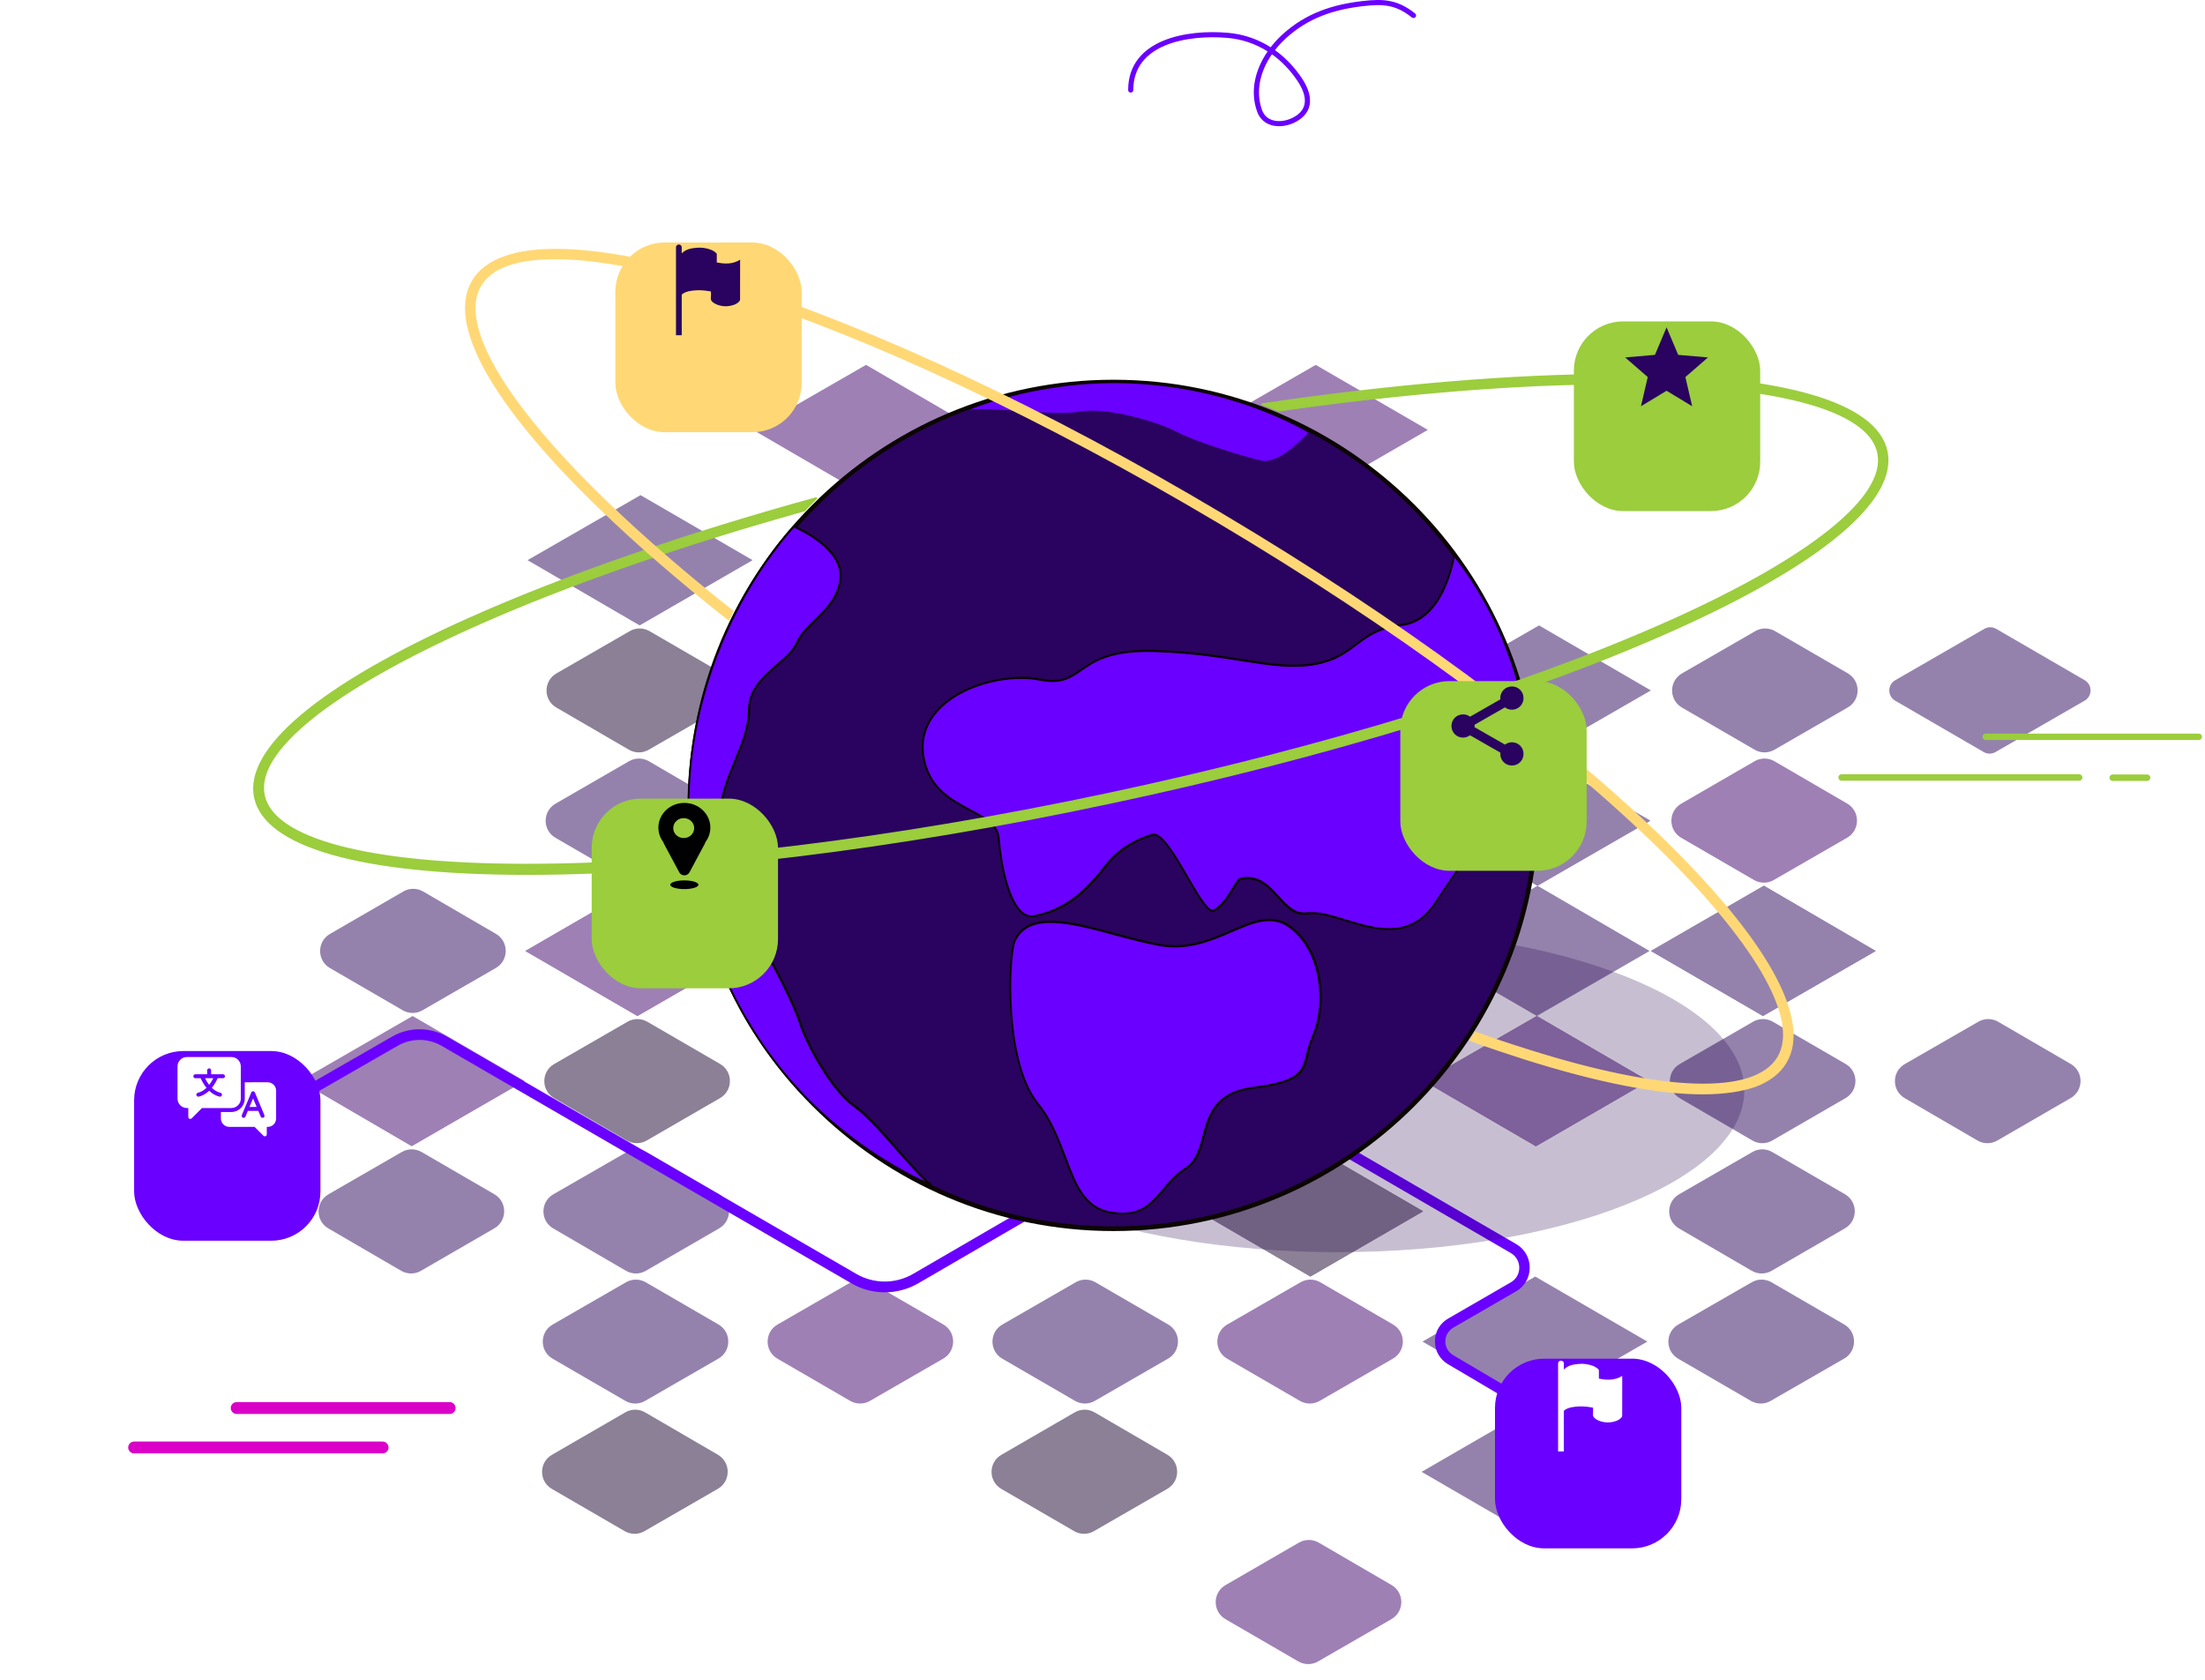 <svg width="559" height="426" viewBox="0 0 559 426" fill="none" xmlns="http://www.w3.org/2000/svg">
<g opacity="0.5">
<path d="M220.543 355.194C218.993 356.088 217.083 356.086 215.535 355.188L197.097 344.49C193.771 342.56 193.777 337.755 197.108 335.834L215.701 325.111C217.251 324.217 219.16 324.219 220.708 325.117L239.146 335.815C242.472 337.745 242.466 342.55 239.135 344.471L220.543 355.194Z" fill="#3D026C"/>
<path d="M218.6 257.605L190.184 241.118L218.769 224.575L247.185 241.118L218.6 257.605Z" fill="#29055B"/>
<path d="M218.769 224.575L190.184 241.118L218.6 257.605L247.185 241.118L218.769 224.575Z" fill="#29055B"/>
<path d="M218.768 224.575L190.352 208.087L218.937 191.544L247.353 208.087L218.768 224.575Z" fill="#18012D"/>
<path d="M219.105 158.57L190.52 175.057L218.936 191.544L247.521 175.057L219.105 158.57Z" fill="#3D026C"/>
<path d="M219.33 125.54L190.914 108.997L219.555 92.51L247.915 108.997L219.33 125.54Z" fill="#3D026C"/>
<path d="M277.32 388.225C275.77 389.119 273.861 389.116 272.313 388.218L253.862 377.513C250.539 375.585 250.541 370.785 253.867 368.861L272.472 358.093C274.025 357.194 275.941 357.197 277.492 358.1L295.943 368.841C299.263 370.774 299.253 375.574 295.925 377.494L277.32 388.225Z" fill="#18012D"/>
<path d="M163.375 388.225C161.825 389.119 159.915 389.116 158.368 388.218L139.916 377.513C136.593 375.585 136.596 370.785 139.921 368.861L158.526 358.093C160.079 357.194 161.995 357.197 163.546 358.1L181.997 368.841C185.318 370.774 185.308 375.574 181.98 377.494L163.375 388.225Z" fill="#18012D"/>
<path d="M277.543 355.194C275.993 356.088 274.083 356.086 272.535 355.188L254.097 344.49C250.771 342.56 250.777 337.755 254.108 335.834L272.701 325.111C274.251 324.217 276.16 324.219 277.708 325.117L296.146 335.815C299.472 337.745 299.466 342.55 296.135 344.471L277.543 355.194Z" fill="#29055B"/>
<path d="M275.377 290.635L246.961 274.092L275.602 257.605L303.962 274.092L275.377 290.635Z" fill="#18012D"/>
<path d="M275.6 257.605L247.184 241.118L275.769 224.575L304.185 241.118L275.6 257.605Z" fill="#29055B"/>
<path d="M275.769 224.575L247.184 241.118L275.6 257.605L304.185 241.118L275.769 224.575Z" fill="#29055B"/>
<path d="M275.772 224.575L247.355 208.087L275.94 191.544L304.357 208.087L275.772 224.575Z" fill="#29055B"/>
<path d="M276.162 158.57L247.746 142.027L276.331 125.54L304.747 142.027L276.162 158.57Z" fill="#29055B"/>
<path d="M106.717 322.212C105.164 323.111 103.248 323.108 101.697 322.205L83.246 311.463C79.926 309.53 79.935 304.731 83.263 302.811L101.869 292.08C103.419 291.186 105.328 291.189 106.876 292.087L125.327 302.792C128.65 304.72 128.647 309.52 125.322 311.444L106.717 322.212Z" fill="#29055B"/>
<path d="M104.372 290.635L76.012 274.092L104.597 257.605L133.013 274.092L104.372 290.635Z" fill="#3D026C"/>
<path d="M107.101 256.16C105.551 257.054 103.642 257.051 102.094 256.153L83.643 245.448C80.32 243.52 80.323 238.72 83.648 236.796L102.253 226.028C103.806 225.129 105.722 225.132 107.273 226.035L125.724 236.777C129.044 238.71 129.035 243.509 125.706 245.429L107.101 256.16Z" fill="#29055B"/>
<path d="M163.539 355.194C161.989 356.088 160.079 356.086 158.532 355.188L140.093 344.49C136.767 342.56 136.773 337.755 140.104 335.834L158.697 325.111C160.247 324.217 162.156 324.219 163.704 325.117L182.142 335.815C185.468 337.745 185.462 342.55 182.131 344.471L163.539 355.194Z" fill="#29055B"/>
<path d="M163.717 322.212C162.164 323.111 160.248 323.108 158.697 322.205L140.253 311.468C136.931 309.534 136.943 304.731 140.274 302.813L158.924 292.078C160.474 291.185 162.384 291.189 163.931 292.089L182.338 302.79C185.658 304.72 185.653 309.516 182.33 311.44L163.717 322.212Z" fill="#29055B"/>
<path d="M163.944 289.181C162.39 290.08 160.475 290.078 158.924 289.175L140.473 278.433C137.152 276.5 137.162 271.7 140.49 269.781L159.095 259.05C160.645 258.156 162.555 258.158 164.102 259.056L182.553 269.762C185.877 271.69 185.874 276.49 182.549 278.414L163.944 289.181Z" fill="#18012D"/>
<path d="M161.596 257.605L133.18 241.118L161.765 224.575L190.181 241.118L161.596 257.605Z" fill="#3D026C"/>
<path d="M161.765 224.575L133.18 241.118L161.596 257.605L190.181 241.118L161.765 224.575Z" fill="#3D026C"/>
<path d="M164.273 223.129C162.723 224.023 160.814 224.021 159.266 223.123L140.822 212.422C137.498 210.493 137.502 205.69 140.831 203.768L159.48 192.996C161.034 192.098 162.95 192.102 164.5 193.007L182.907 203.744C186.224 205.679 186.212 210.476 182.886 212.394L164.273 223.129Z" fill="#29055B"/>
<path d="M164.445 190.101C162.894 190.994 160.984 190.99 159.437 190.091L141.043 179.397C137.72 177.465 137.729 172.663 141.058 170.743L159.658 160.015C161.208 159.121 163.117 159.124 164.665 160.022L183.096 170.715C186.424 172.646 186.415 177.454 183.081 179.373L164.445 190.101Z" fill="#18012D"/>
<path d="M162.158 158.57L133.742 142.027L162.383 125.54L190.8 142.027L162.158 158.57Z" fill="#29055B"/>
<path d="M334.148 421.255C332.598 422.149 330.689 422.146 329.141 421.248L310.69 410.543C307.367 408.615 307.369 403.815 310.695 401.891L329.3 391.123C330.853 390.224 332.769 390.227 334.32 391.13L352.771 401.872C356.091 403.805 356.081 408.604 352.753 410.524L334.148 421.255Z" fill="#3D026C"/>
<path d="M334.547 355.194C332.997 356.088 331.087 356.086 329.539 355.188L311.101 344.49C307.775 342.56 307.781 337.755 311.112 335.834L329.704 325.111C331.254 324.217 333.164 324.219 334.712 325.117L353.15 335.815C356.476 337.745 356.47 342.55 353.139 344.471L334.547 355.194Z" fill="#3D026C"/>
<path d="M332.205 323.665L303.789 307.122L332.374 290.635L360.79 307.122L332.205 323.665Z" fill="#18012D"/>
<path d="M332.374 290.635L303.789 307.122L332.205 323.665L360.79 307.122L332.374 290.635Z" fill="#18012D"/>
<path d="M332.377 290.635L303.961 274.092L332.602 257.605L361.018 274.092L332.377 290.635Z" fill="#29055B"/>
<path d="M332.604 257.605L304.188 241.118L332.773 224.575L361.189 241.118L332.604 257.605Z" fill="#29055B"/>
<path d="M332.94 191.544L304.523 175.057L333.165 158.57L361.525 175.057L332.94 191.544Z" fill="#18012D"/>
<path d="M333.333 125.54L304.973 108.997L333.558 92.51L361.974 108.997L333.333 125.54Z" fill="#3D026C"/>
<path d="M388.815 389.67L360.398 373.183L388.983 356.639L417.4 373.183L388.815 389.67Z" fill="#29055B"/>
<path d="M389.037 356.64L360.621 340.153L389.206 323.666L417.622 340.153L389.037 356.64Z" fill="#29055B"/>
<path d="M389.373 290.635L360.957 274.092L389.598 257.605L417.958 274.092L389.373 290.635Z" fill="#3D026C"/>
<path d="M389.598 257.605L360.957 274.092L389.373 290.635L417.958 274.092L389.598 257.605Z" fill="#3D026C"/>
<path d="M389.604 257.605L361.188 241.118L389.773 224.575L418.189 241.118L389.604 257.605Z" fill="#29055B"/>
<path d="M389.772 224.575L361.355 208.087L389.94 191.544L418.357 208.087L389.772 224.575Z" fill="#29055B"/>
<path d="M389.94 191.544L361.355 208.087L389.772 224.575L418.357 208.087L389.94 191.544Z" fill="#29055B"/>
<path d="M389.94 191.544L361.523 175.057L390.165 158.57L418.525 175.057L389.94 191.544Z" fill="#29055B"/>
<path d="M448.881 355.198C447.332 356.09 445.424 356.087 443.878 355.189L425.444 344.494C422.117 342.564 422.125 337.756 425.459 335.836L444.098 325.107C445.647 324.215 447.555 324.218 449.102 325.116L467.535 335.811C470.863 337.741 470.854 342.55 467.52 344.469L448.881 355.198Z" fill="#29055B"/>
<path d="M449.116 322.212C447.562 323.111 445.646 323.108 444.096 322.205L425.644 311.463C422.324 309.53 422.334 304.731 425.662 302.811L444.267 292.08C445.817 291.186 447.727 291.189 449.274 292.087L467.725 302.792C471.048 304.72 471.046 309.52 467.721 311.444L449.116 322.212Z" fill="#29055B"/>
<path d="M449.284 289.181C447.73 290.08 445.814 290.078 444.263 289.175L425.812 278.433C422.492 276.5 422.502 271.7 425.83 269.781L444.435 259.05C445.985 258.156 447.895 258.158 449.442 259.056L467.893 269.762C471.216 271.69 471.214 276.49 467.889 278.414L449.284 289.181Z" fill="#29055B"/>
<path d="M446.944 257.605L418.527 241.118L447.169 224.575L475.529 241.118L446.944 257.605Z" fill="#29055B"/>
<path d="M447.169 224.575L418.527 241.118L446.944 257.605L475.529 241.118L447.169 224.575Z" fill="#29055B"/>
<path d="M449.672 223.129C448.122 224.023 446.212 224.021 444.664 223.123L426.213 212.418C422.89 210.49 422.893 205.69 426.218 203.765L444.823 192.998C446.376 192.099 448.292 192.101 449.843 193.004L468.294 203.746C471.615 205.679 471.605 210.479 468.277 212.399L449.672 223.129Z" fill="#3D026C"/>
<path d="M449.84 190.099C448.29 190.993 446.38 190.991 444.832 190.093L426.394 179.395C423.068 177.465 423.074 172.66 426.405 170.739L444.997 160.015C446.547 159.121 448.457 159.124 450.005 160.022L468.443 170.719C471.769 172.649 471.763 177.454 468.432 179.375L449.84 190.099Z" fill="#29055B"/>
<path d="M506.342 289.181C504.789 290.08 502.873 290.078 501.322 289.175L482.878 278.437C479.556 276.503 479.568 271.701 482.899 269.783L501.549 259.048C503.099 258.155 505.009 258.159 506.556 259.059L524.963 269.76C528.283 271.69 528.278 276.486 524.955 278.41L506.342 289.181Z" fill="#29055B"/>
<path d="M505.896 190.677C504.966 191.213 503.82 191.212 502.892 190.673L480.462 177.66C478.467 176.502 478.47 173.619 480.469 172.466L503.058 159.437C503.988 158.901 505.134 158.902 506.063 159.441L528.492 172.455C530.488 173.612 530.484 176.495 528.485 177.648L505.896 190.677Z" fill="#29055B"/>
</g>
<path d="M224.283 327.435C221.357 327.435 218.487 326.704 215.842 325.185L111.969 264.976C108.48 262.95 104.147 262.95 100.715 264.976L77.813 278.199L76.688 276.23L99.589 263.063C103.753 260.643 108.93 260.643 113.094 263.063L216.968 323.271C221.469 325.86 227.04 325.86 231.542 323.271L268.623 301.72L269.749 303.689L232.667 325.241C230.079 326.704 227.209 327.435 224.283 327.435Z" fill="#6A00FF"/>
<path d="M224.284 327.66C221.301 327.66 218.319 326.873 215.787 325.353L111.913 265.145C108.481 263.175 104.26 263.175 100.828 265.145L77.926 278.312C77.87 278.312 77.814 278.368 77.757 278.312C77.701 278.256 77.645 278.256 77.645 278.199L76.519 276.23C76.463 276.117 76.519 276.005 76.576 275.949L99.477 262.781C103.698 260.362 108.987 260.362 113.207 262.781L217.081 322.99C221.526 325.578 227.041 325.578 231.486 322.99L268.568 301.439C268.624 301.439 268.68 301.383 268.737 301.439C268.793 301.439 268.849 301.495 268.849 301.551L269.975 303.521C270.031 303.633 269.975 303.746 269.918 303.802L232.837 325.353C230.248 326.873 227.266 327.66 224.284 327.66ZM106.342 263.288C108.312 263.288 110.337 263.794 112.082 264.807L215.956 325.016C218.488 326.479 221.358 327.267 224.284 327.267C227.21 327.267 230.079 326.479 232.612 325.016L269.525 303.521L268.624 301.945L231.711 323.44C227.153 326.085 221.47 326.085 216.912 323.44L113.038 263.232C108.931 260.868 103.81 260.868 99.703 263.232L76.97 276.286L77.87 277.862L100.603 264.751C102.347 263.794 104.317 263.288 106.342 263.288Z" fill="#6A00FF"/>
<path d="M379.979 353.32L367.206 345.779C365.18 344.598 363.999 342.516 363.999 340.152C363.999 337.789 365.237 335.707 367.262 334.525L383.13 325.353C384.537 324.566 385.381 323.103 385.381 321.471C385.381 319.839 384.537 318.376 383.13 317.588L341.266 293.28L342.391 291.31L384.256 315.619C386.338 316.857 387.632 318.995 387.632 321.471C387.632 323.89 386.394 326.085 384.256 327.323L368.388 336.495C367.037 337.283 366.249 338.633 366.249 340.152C366.249 341.672 367.037 343.078 368.331 343.81L381.105 351.35L379.979 353.32Z" fill="#6A00FF"/>
<path d="M379.982 353.488C379.925 353.488 379.925 353.488 379.869 353.432L367.096 345.892C365.014 344.654 363.776 342.516 363.776 340.096C363.776 337.677 365.014 335.538 367.152 334.3L383.02 325.128C384.371 324.341 385.158 322.99 385.158 321.415C385.158 319.895 384.371 318.489 383.02 317.701L341.156 293.392C341.099 293.392 341.099 293.336 341.043 293.28C341.043 293.223 341.043 293.167 341.043 293.111L342.168 291.141C342.225 291.029 342.337 291.029 342.45 291.085L384.314 315.394C386.509 316.632 387.803 318.882 387.803 321.415C387.803 323.947 386.509 326.197 384.314 327.435L368.446 336.607C367.208 337.339 366.421 338.633 366.421 340.096C366.421 341.559 367.152 342.853 368.39 343.585L381.163 351.125C381.22 351.181 381.22 351.181 381.276 351.238C381.276 351.294 381.276 351.35 381.276 351.406L380.15 353.319C380.15 353.488 380.038 353.488 379.982 353.488ZM341.493 293.223L383.189 317.419C384.652 318.263 385.552 319.783 385.552 321.471C385.552 323.159 384.652 324.678 383.189 325.522L367.321 334.694C365.351 335.82 364.17 337.845 364.17 340.096C364.17 342.347 365.295 344.373 367.265 345.554L379.869 352.982L380.769 351.406L368.165 343.979C366.758 343.191 365.97 341.728 365.97 340.096C365.97 338.464 366.814 337.058 368.221 336.27L384.089 327.098C386.115 325.916 387.353 323.778 387.353 321.471C387.353 319.107 386.115 317.026 384.089 315.788L342.393 291.592L341.493 293.223Z" fill="#6A00FF"/>
<g opacity="0.5">
<path opacity="0.5" d="M339.235 317.476C396.106 317.476 442.209 299.135 442.209 276.511C442.209 253.887 396.106 235.547 339.235 235.547C282.365 235.547 236.262 253.887 236.262 276.511C236.262 299.135 282.365 317.476 339.235 317.476Z" fill="#1F0149"/>
</g>
<path d="M282.296 311.567C341.591 311.567 389.659 263.5 389.659 204.205C389.659 144.91 341.591 96.842 282.296 96.842C223.001 96.842 174.934 144.91 174.934 204.205C174.934 263.5 223.001 311.567 282.296 311.567Z" fill="#29035F"/>
<path d="M282.296 312.13C222.763 312.13 174.371 263.682 174.371 204.205C174.371 144.671 222.819 96.279 282.296 96.279C341.773 96.279 390.222 144.728 390.222 204.205C390.222 263.682 341.83 312.13 282.296 312.13ZM282.296 97.349C223.382 97.349 175.496 145.29 175.496 204.149C175.496 263.063 223.438 310.948 282.296 310.948C341.211 310.948 389.096 263.007 389.096 204.149C389.096 145.29 341.211 97.349 282.296 97.349Z" fill="#0B0602"/>
<path d="M253.199 212.533C253.874 220.411 256.519 233.634 262.427 232.284C268.336 230.989 273.625 228.345 280.209 219.792C283.529 215.515 287.805 213.039 292.138 211.745C296.527 210.451 304.742 232.79 307.893 230.933C311.607 228.682 313.295 223.168 314.477 222.943C323.086 221.142 324.662 232.846 331.583 231.721C339.461 230.427 354.653 242.919 363.882 229.076C373.11 215.234 379.806 203.586 389.034 216.753C389.034 216.753 394.717 173.425 368.665 140.902C368.665 140.902 366.526 157.276 355.329 158.627C344.131 159.921 344.131 166.561 333.609 168.53C323.086 170.499 313.183 165.885 292.757 165.21C272.331 164.535 275.426 174.832 263.778 172.469C252.13 170.106 232.154 177.083 234.124 191.601C236.093 205.949 252.524 204.655 253.199 212.533Z" fill="#6A00FF"/>
<path d="M352.067 235.829C348.297 235.829 344.414 234.647 340.926 233.578C337.437 232.509 334.117 231.496 331.641 231.89C328.265 232.452 326.127 230.145 323.932 227.669C321.513 224.968 318.981 222.211 314.592 223.112C314.254 223.168 313.635 224.181 312.96 225.25C311.834 227.107 310.315 229.695 308.064 231.046C307.783 231.214 307.502 231.214 307.22 231.158C305.588 230.764 303.338 226.882 300.749 222.38C297.767 217.203 294.334 211.295 292.252 211.914C287.357 213.377 283.362 216.078 280.436 219.904C273.796 228.57 268.45 231.214 262.486 232.509C261.36 232.79 260.235 232.509 259.222 231.777C254.439 228.288 253.145 215.121 252.92 212.477C252.639 209.213 249.544 207.581 245.886 205.668C240.991 203.08 234.97 199.872 233.788 191.432C233.169 186.705 234.801 182.372 238.515 178.884C245.098 172.75 256.521 170.556 263.78 172.019C268.957 173.088 271.151 171.569 273.965 169.655C277.341 167.348 281.561 164.422 292.759 164.76C302.1 165.041 309.358 166.223 315.211 167.123C322.244 168.249 327.871 169.093 333.554 168.024C338.506 167.067 341.151 165.098 343.683 163.184C346.496 161.046 349.366 158.852 355.275 158.176C366.135 156.882 368.385 140.845 368.385 140.676C368.385 140.564 368.498 140.508 368.554 140.451C368.667 140.395 368.779 140.451 368.836 140.564C394.663 172.863 389.318 216.19 389.261 216.641C389.261 216.753 389.149 216.866 389.036 216.866C388.924 216.866 388.811 216.866 388.755 216.753C386.054 212.927 383.466 211.07 380.934 211.126C375.926 211.182 371.086 218.441 365.516 226.882C365.009 227.613 364.559 228.345 364.053 229.076C360.676 234.253 356.456 235.829 352.067 235.829ZM332.879 231.271C335.243 231.271 338.112 232.171 341.095 233.071C348.804 235.435 357.469 238.079 363.659 228.851C364.165 228.12 364.615 227.388 365.122 226.657C370.805 218.104 375.7 210.732 380.99 210.62H381.046C383.634 210.62 386.223 212.364 388.811 215.909C389.374 210.226 392.244 171.231 368.779 141.408C368.217 144.39 365.347 157.557 355.275 158.739C349.479 159.414 346.778 161.496 343.908 163.635C341.32 165.604 338.619 167.63 333.554 168.586C327.759 169.655 322.132 168.811 315.042 167.686C308.908 166.729 301.931 165.604 292.646 165.323C281.617 164.985 277.51 167.798 274.19 170.106C271.32 172.075 269.013 173.651 263.611 172.581C256.465 171.118 245.267 173.257 238.853 179.277C235.251 182.654 233.676 186.818 234.295 191.375C235.42 199.535 241.103 202.517 246.111 205.218C249.881 207.244 253.145 208.932 253.426 212.477C253.989 219.567 255.959 228.739 259.504 231.383C260.404 232.058 261.304 232.227 262.317 232.002C268.169 230.708 273.402 228.063 279.929 219.567C282.912 215.684 287.019 212.927 292.027 211.408C294.503 210.676 297.879 216.472 301.143 222.099C303.45 226.094 305.87 230.258 307.276 230.652C307.445 230.708 307.558 230.652 307.727 230.595C309.865 229.301 311.384 226.769 312.453 224.968C313.297 223.618 313.804 222.718 314.423 222.549C319.149 221.536 321.85 224.575 324.27 227.219C326.408 229.583 328.434 231.777 331.529 231.271C331.979 231.327 332.429 231.271 332.879 231.271Z" fill="#0B0602"/>
<path d="M281.501 307.403C292.699 309.373 293.374 300.82 300.633 296.206C307.892 291.592 301.927 277.749 317.739 275.78C333.551 273.81 329.612 269.871 332.876 262.613C336.196 255.354 335.689 241.343 326.967 234.928C318.246 228.513 308.511 242.187 294.05 239.542C279.532 236.897 261.976 228.401 257.249 238.417C255.617 241.905 254.492 269.14 263.101 279.719C271.654 290.297 270.304 305.434 281.501 307.403Z" fill="#6A00FF"/>
<path d="M284.597 307.966C283.641 307.966 282.628 307.854 281.502 307.685C274.638 306.447 272.387 300.482 269.798 293.561C268.167 289.116 266.253 284.108 262.877 279.944C254.099 269.14 255.506 241.68 257.025 238.36C260.626 230.595 271.43 233.521 282.909 236.616C286.623 237.629 290.506 238.642 294.107 239.317C301.028 240.555 306.88 238.079 312.057 235.828C317.684 233.409 322.523 231.327 327.193 234.703C335.915 241.061 336.591 255.298 333.214 262.725C332.427 264.47 332.033 265.989 331.751 267.396C330.682 271.841 330.063 274.542 317.853 276.061C308.343 277.243 306.88 282.757 305.473 288.047C304.573 291.423 303.729 294.63 300.859 296.431C298.44 297.95 296.752 299.92 295.176 301.833C292.419 304.984 289.943 307.966 284.597 307.966ZM281.559 307.178C288.818 308.473 291.518 305.265 294.67 301.551C296.301 299.638 297.99 297.612 300.465 296.037C303.166 294.293 304.01 291.198 304.854 287.934C306.261 282.701 307.837 276.793 317.684 275.555C329.501 274.092 330.12 271.503 331.132 267.283C331.47 265.876 331.864 264.301 332.652 262.556C335.915 255.298 335.296 241.399 326.8 235.209C322.411 232.002 317.684 234.028 312.226 236.391C306.993 238.642 301.084 241.174 293.994 239.88C290.337 239.205 286.454 238.192 282.74 237.179C271.543 234.14 260.908 231.327 257.475 238.642C255.956 241.849 254.606 268.971 263.271 279.662C266.704 283.883 268.617 289.003 270.305 293.449C272.837 300.145 274.975 305.997 281.559 307.178Z" fill="#0B0602"/>
<path d="M182.586 206.287C183.205 196.552 189.901 188.618 189.901 180.065C189.901 171.512 199.635 168.474 202.111 163.015C204.531 157.501 212.465 154.462 213.084 146.528C213.703 138.594 201.267 133.474 201.267 133.474C201.267 133.474 167.28 168.248 175.89 222.155C175.89 222.155 182.023 216.021 182.586 206.287Z" fill="#6A00FF"/>
<path d="M175.889 222.436H175.833C175.72 222.38 175.664 222.324 175.664 222.211C171.219 194.301 178.365 171.625 185.117 157.501C192.489 142.196 200.985 133.417 201.098 133.305C201.154 133.249 201.267 133.192 201.379 133.249C201.886 133.474 213.984 138.538 213.365 146.528C212.971 151.424 209.932 154.462 206.95 157.388C205.093 159.245 203.292 160.99 202.336 163.072C201.379 165.266 199.297 167.01 197.159 168.867C193.727 171.85 190.182 174.888 190.182 180.009C190.182 184.342 188.494 188.506 186.693 192.838C184.949 197.058 183.148 201.448 182.867 206.23C182.248 215.965 176.17 222.211 176.058 222.267C176.058 222.38 175.945 222.436 175.889 222.436ZM201.323 133.811C200.254 134.993 192.376 143.546 185.568 157.726C178.871 171.681 171.781 194.02 176.058 221.536C177.352 220.017 181.797 214.39 182.304 206.23C182.585 201.335 184.442 196.946 186.186 192.669C187.987 188.337 189.619 184.285 189.619 180.009C189.619 174.663 193.445 171.343 196.765 168.473C198.903 166.617 200.873 164.928 201.829 162.847C202.786 160.652 204.643 158.851 206.556 156.994C209.426 154.125 212.464 151.199 212.802 146.472C213.365 139.326 202.786 134.43 201.323 133.811Z" fill="#0B0602"/>
<path d="M235.988 300.426C231.205 296.6 222.37 284.502 216.575 280.338C210.779 276.23 204.477 264.413 202.901 259.293C201.326 254.172 195.586 243.368 192.998 239.205C190.466 235.041 179.605 235.716 179.605 235.716C179.605 235.716 183.713 254.454 200.031 273.529C216.293 292.661 235.988 300.426 235.988 300.426Z" fill="#6A00FF"/>
<path d="M245.998 103.868C252.086 103.192 266.887 105.5 273.93 104.346C280.933 103.152 293.745 107.052 298.48 109.558C303.215 112.065 314.912 115.646 319.687 116.76C324.422 117.914 331.624 109.757 331.624 109.757C331.624 109.757 315.469 99.412 290.442 97.462C265.415 95.433 245.998 103.868 245.998 103.868Z" fill="#6A00FF"/>
<path d="M235.988 300.651C235.932 300.651 235.932 300.651 235.875 300.651C235.65 300.595 215.956 292.661 199.806 273.698C183.601 254.735 179.38 235.941 179.324 235.772C179.324 235.716 179.324 235.603 179.38 235.547C179.437 235.491 179.493 235.435 179.606 235.435C180.056 235.435 190.634 234.816 193.223 239.092C195.811 243.312 201.551 254.116 203.126 259.237C204.646 264.132 210.835 275.949 216.744 280.113C219.951 282.42 224.059 287.09 227.998 291.592C231.092 295.137 234.075 298.513 236.157 300.201C236.269 300.257 236.269 300.426 236.213 300.539C236.157 300.595 236.044 300.651 235.988 300.651ZM179.887 235.997C180.506 238.529 185.233 255.917 200.2 273.417C213.649 289.172 229.517 297.219 234.525 299.526C232.555 297.669 230.136 294.912 227.547 291.986C223.608 287.484 219.557 282.87 216.35 280.619C210.385 276.343 204.083 264.413 202.564 259.462C200.988 254.397 195.305 243.65 192.716 239.43C190.522 235.772 181.688 235.885 179.887 235.997Z" fill="#0B0602"/>
<path d="M478.225 114.455C475.58 102.075 451.496 95.21 410.251 95.098C409.913 95.098 409.575 95.098 409.238 95.098C383.41 95.098 352.856 97.686 319.994 102.525C321.176 102.919 322.751 103.538 324.102 104.101C355.444 99.599 384.535 97.236 409.238 97.236C409.575 97.236 409.913 97.236 410.251 97.236C449.752 97.349 473.723 103.763 476.086 114.848C478.45 125.934 459.093 141.577 423.08 157.726C386.055 174.269 335.468 189.856 280.549 201.448C226.136 212.983 173.974 219.341 133.573 219.341H132.56C93.058 219.229 69.088 212.814 66.724 201.729C64.361 190.644 83.718 175.001 119.73 158.851C143.138 148.385 171.892 138.313 203.797 129.422C204.585 128.578 205.71 127.453 206.779 126.327C173.412 135.499 143.195 145.966 118.886 156.882C81.298 173.707 61.998 189.8 64.642 202.123C67.287 214.446 91.37 221.367 132.616 221.48H133.629C174.199 221.48 226.53 215.121 281.055 203.53C336.087 191.825 386.842 176.239 424.037 159.639C461.625 142.871 480.869 126.834 478.225 114.455Z" fill="#9BCD3D"/>
<path d="M133.631 221.817H132.618C91.26 221.705 67.064 214.783 64.419 202.235C61.775 189.743 81.075 173.538 118.832 156.657C142.859 145.909 173.301 135.331 206.782 126.102C206.894 126.046 207.063 126.102 207.119 126.215C207.176 126.327 207.176 126.44 207.063 126.553C206.05 127.565 204.981 128.691 204.081 129.591C204.025 129.647 204.025 129.647 203.968 129.647C172.12 138.538 143.028 148.723 119.958 159.076C84.058 175.17 64.757 190.644 67.12 201.616C69.427 212.589 93.342 218.947 132.675 219.004H133.687C174.089 219.004 226.307 212.645 280.608 201.11C335.471 189.462 386.057 173.932 423.083 157.388C458.983 141.295 478.283 125.821 475.92 114.848C473.613 103.876 449.698 97.574 410.366 97.461C410.028 97.461 409.69 97.461 409.353 97.461C384.988 97.461 355.559 99.824 324.217 104.326C324.16 104.326 324.104 104.326 324.048 104.326C322.585 103.707 320.897 103.088 319.94 102.75C319.828 102.694 319.715 102.582 319.771 102.469C319.771 102.357 319.884 102.244 319.997 102.244C352.914 97.405 383.75 94.816 409.297 94.816C409.634 94.816 409.972 94.816 410.309 94.816C451.668 94.929 475.864 101.85 478.508 114.398C481.153 126.89 461.852 143.096 424.095 159.977C386.901 176.633 336.146 192.219 281.058 203.867C226.589 215.459 174.202 221.817 133.631 221.817ZM205.882 126.946C172.795 136.118 142.803 146.528 119.001 157.163C81.525 173.932 62.337 189.912 64.926 202.123C67.514 214.333 91.541 221.142 132.618 221.254H133.631C174.202 221.254 226.533 214.896 281.002 203.304C335.977 191.657 386.732 176.07 423.927 159.414C461.402 142.646 480.59 126.665 478.002 114.455C475.413 102.244 451.386 95.435 410.309 95.323C409.972 95.323 409.634 95.323 409.297 95.323C384.088 95.323 353.646 97.855 321.178 102.582C322.078 102.919 323.204 103.313 324.16 103.763C355.503 99.262 384.932 96.898 409.297 96.898C409.634 96.898 409.972 96.898 410.309 96.898C449.923 97.011 474.063 103.482 476.426 114.736C478.79 125.99 459.433 141.689 423.251 157.895C386.226 174.494 335.583 190.025 280.664 201.673C226.251 213.208 174.033 219.566 133.631 219.566H132.618C93.004 219.454 68.865 212.983 66.501 201.729C64.138 190.475 83.495 174.776 119.676 158.57C142.803 148.216 171.838 138.032 203.687 129.141C204.306 128.522 205.094 127.734 205.882 126.946Z" fill="#9BCD3D"/>
<path d="M420.383 211.632C393.43 185.636 354.21 156.826 309.982 130.491C265.754 104.157 221.695 83.394 186.02 72.14C149.838 60.717 126.374 60.379 119.903 71.24C113.432 82.1 124.911 102.582 152.202 128.86C161.655 137.975 172.571 147.429 184.726 156.995C185.063 156.319 185.401 155.644 185.682 155.025C173.753 145.572 162.949 136.287 153.665 127.284C127.556 102.075 115.908 82.043 121.76 72.309C124.461 67.751 131.044 65.444 140.779 65.444C151.808 65.444 166.944 68.37 185.288 74.165C220.795 85.419 264.685 106.07 308.8 132.292C352.916 158.57 391.967 187.268 418.808 213.152C444.917 238.361 456.565 258.393 450.713 268.127C444.917 277.862 421.734 277.243 387.184 266.27C382.908 264.92 378.462 263.401 373.961 261.825C373.567 262.5 373.117 263.119 372.779 263.682C377.506 265.37 382.064 266.946 386.565 268.352C405.134 274.204 420.327 277.187 431.637 277.187C436.983 277.187 441.428 276.511 444.973 275.217C448.518 273.923 451.05 271.897 452.626 269.309C459.097 258.449 447.618 237.967 420.383 211.632Z" fill="#FFD875"/>
<path d="M431.637 277.468C420.214 277.468 405.022 274.486 386.509 268.634C382.12 267.227 377.506 265.708 372.723 263.963C372.666 263.907 372.554 263.851 372.554 263.794C372.554 263.738 372.554 263.626 372.61 263.569L372.666 263.457C373.004 262.894 373.398 262.331 373.792 261.712C373.848 261.6 374.017 261.544 374.129 261.6C378.631 263.232 383.02 264.695 387.353 266.045C421.79 276.961 444.86 277.637 450.6 268.015C456.339 258.392 444.692 238.473 418.695 213.377C391.911 187.493 352.86 158.795 308.744 132.573C264.629 106.352 220.794 85.701 185.232 74.447C167.226 68.764 151.864 65.725 140.779 65.725C130.932 65.725 124.63 67.976 121.985 72.477C116.245 82.1 127.893 102.019 153.89 127.115C163.118 136.006 173.866 145.347 185.851 154.8C185.964 154.856 185.964 155.025 185.907 155.138C185.57 155.757 185.288 156.432 184.951 157.107C184.894 157.163 184.838 157.22 184.782 157.276C184.726 157.276 184.613 157.276 184.557 157.22C172.346 147.597 161.43 138.144 152.033 129.085C124.63 102.638 113.151 82.043 119.678 71.127C126.205 60.154 149.782 60.436 186.076 71.915C221.807 83.225 265.867 103.932 310.095 130.323C354.379 156.657 393.599 185.523 420.552 211.52C447.955 237.967 459.434 258.505 452.907 269.478C451.331 272.122 448.687 274.204 445.086 275.555C441.541 276.793 437.039 277.468 431.637 277.468ZM373.285 263.569C377.9 265.257 382.457 266.777 386.678 268.127C405.134 273.979 420.271 276.905 431.637 276.905C436.926 276.905 441.372 276.23 444.86 274.936C448.349 273.642 450.881 271.672 452.401 269.14C458.759 258.392 447.336 238.079 420.158 211.857C393.205 185.861 354.041 157.051 309.813 130.717C265.585 104.382 221.582 83.675 185.907 72.365C149.895 60.998 126.543 60.605 120.184 71.352C113.826 82.1 125.249 102.413 152.427 128.635C161.711 137.638 172.571 146.978 184.669 156.544C184.894 156.038 185.176 155.531 185.401 155.081C173.472 145.628 162.724 136.344 153.552 127.509C127.331 102.244 115.683 82.043 121.591 72.196C124.348 67.526 130.819 65.219 140.892 65.219C152.033 65.219 167.451 68.257 185.513 73.94C221.076 85.194 264.966 105.845 309.082 132.123C353.197 158.401 392.305 187.155 419.145 213.039C445.367 238.304 457.015 258.505 451.106 268.352C445.198 278.256 421.959 277.58 387.24 266.608C383.02 265.257 378.631 263.794 374.242 262.219C373.848 262.669 373.567 263.119 373.285 263.569Z" fill="#FFD875"/>
<path d="M60 357H114" stroke="#DA00C8" stroke-width="3" stroke-linecap="round"/>
<path d="M34 367H97" stroke="#DA00C8" stroke-width="3" stroke-linecap="round"/>
<g filter="url(#filter0_d_358_2465)">
<g filter="url(#filter1_d_358_2465)">
<rect x="355" y="151" width="47.237" height="48.096" rx="12.487" fill="#9BCD3D"/>
</g>
<path d="M383.289 178.995C382.64 178.995 382.051 179.23 381.521 179.584L373.8 175.163C373.8 175.045 373.858 174.928 373.858 174.868C373.858 174.81 373.858 174.633 373.8 174.573L381.521 170.154C381.993 170.508 382.64 170.743 383.289 170.743C384.939 170.743 386.236 169.447 386.236 167.796C386.236 166.146 384.94 164.849 383.289 164.849C381.639 164.849 380.342 166.145 380.342 167.796C380.342 167.914 380.342 167.973 380.4 168.091L372.68 172.512C372.208 172.159 371.619 171.923 370.912 171.923C369.262 171.923 367.965 173.22 367.965 174.871C367.965 176.52 369.261 177.818 370.912 177.818C371.561 177.818 372.15 177.582 372.68 177.229L380.401 181.649C380.401 181.767 380.343 181.826 380.343 181.944C380.343 183.594 381.639 184.891 383.29 184.891C384.94 184.891 386.237 183.595 386.237 181.944C386.236 180.292 384.939 178.995 383.289 178.995Z" fill="#29035F"/>
</g>
<path fill-rule="evenodd" clip-rule="evenodd" d="M466.047 197.13C466.047 196.679 466.413 196.312 466.865 196.312H527.108C527.56 196.312 527.926 196.679 527.926 197.13C527.926 197.582 527.56 197.949 527.108 197.949H466.865C466.413 197.949 466.047 197.582 466.047 197.13Z" fill="#9BCD3D"/>
<path fill-rule="evenodd" clip-rule="evenodd" d="M534.773 197.182C534.773 196.73 535.14 196.364 535.592 196.364L544.319 196.364C544.771 196.364 545.137 196.73 545.137 197.182C545.137 197.634 544.771 198 544.319 198L535.592 198C535.14 198 534.773 197.634 534.773 197.182Z" fill="#9BCD3D"/>
<path fill-rule="evenodd" clip-rule="evenodd" d="M502.594 186.819C502.594 186.367 502.96 186 503.412 186L557.412 186C557.864 186 558.23 186.367 558.23 186.819C558.23 187.271 557.864 187.637 557.412 187.637L503.412 187.637C502.96 187.637 502.594 187.271 502.594 186.819Z" fill="#9BCD3D"/>
<path fill-rule="evenodd" clip-rule="evenodd" d="M352.193 1.561C350.277 1.171 348.199 1.246 345.532 1.557C338.057 2.427 331.691 4.558 326.08 9.629C325.044 10.565 324.078 11.599 323.216 12.709C325.851 14.589 328.138 16.994 330.021 19.798C331.356 21.785 332.234 23.927 332.097 25.936C331.956 28.009 330.747 29.803 328.224 31.05C326.562 31.872 324.58 32.222 322.807 31.854C321.005 31.479 319.426 30.358 318.696 28.298C316.79 22.925 318.324 17.456 321.366 13.032C318.358 11.131 314.924 9.931 311.146 9.605C306.212 9.178 300.193 9.543 295.438 11.51C293.067 12.49 291.039 13.857 289.605 15.696C288.178 17.526 287.31 19.859 287.31 22.831C287.31 23.189 287.017 23.479 286.655 23.479C286.293 23.479 286 23.189 286 22.831C286 19.59 286.953 16.975 288.568 14.904C290.177 12.842 292.414 11.356 294.933 10.314C299.956 8.236 306.211 7.878 311.26 8.314C315.292 8.662 318.946 9.951 322.134 11.98C323.061 10.777 324.096 9.666 325.196 8.672C331.071 3.363 337.727 1.16 345.379 0.27C348.081 -0.045 350.329 -0.141 352.457 0.292C354.601 0.728 356.574 1.69 358.754 3.416C359.037 3.639 359.082 4.047 358.856 4.326C358.63 4.606 358.218 4.651 357.936 4.428C355.881 2.801 354.093 1.947 352.193 1.561ZM322.448 13.759C319.577 17.931 318.203 22.995 319.932 27.869C320.494 29.453 321.67 30.293 323.077 30.586C324.512 30.884 326.193 30.606 327.638 29.891C329.822 28.811 330.686 27.384 330.79 25.849C330.899 24.252 330.196 22.4 328.93 20.515C327.128 17.831 324.95 15.542 322.448 13.759Z" fill="#6A00FF"/>
<g filter="url(#filter2_d_358_2465)">
<rect x="156" y="49" width="47.237" height="48.096" rx="12.487" fill="#FFD875"/>
</g>
<g clip-path="url(#clip0_358_2465)">
<path d="M187.62 75.94C187.616 76.09 187.564 76.234 187.471 76.352C186.979 76.961 186.296 77.255 185.56 77.437V77.438C184.151 77.826 182.65 77.685 181.339 77.04C181.211 76.975 181.089 76.891 180.965 76.81C180.454 76.488 180.123 76.099 180.22 75.43H180.219C180.258 74.921 180.263 74.411 180.233 73.903C179.67 73.82 179.113 73.712 178.552 73.659H178.551C177.347 73.534 176.131 73.577 174.939 73.787C174.286 73.885 173.659 74.115 173.099 74.461C172.925 74.557 172.821 74.743 172.829 74.94V84.717V85H171.371V62.69C171.371 62.309 171.68 62 172.061 62H172.139C172.52 62 172.829 62.309 172.829 62.69V64.245C173.876 63.182 175.2 62.936 176.571 62.826C177.779 62.712 178.997 62.869 180.136 63.286C180.658 63.477 181.139 63.764 181.553 64.135C181.661 64.221 181.721 64.353 181.714 64.49V66.54C183.766 66.959 185.757 67.013 187.632 65.85V66.048C187.629 69.347 187.625 72.644 187.62 75.94Z" fill="#29035F"/>
</g>
<g filter="url(#filter3_d_358_2465)">
<rect x="399" y="69" width="47.237" height="48.096" rx="12.487" fill="#9BCD3D"/>
</g>
<g filter="url(#filter4_d_358_2465)">
<rect x="150" y="190" width="47.237" height="48.096" rx="12.487" fill="#9BCD3D"/>
</g>
<path d="M173.499 203.575C169.861 203.575 166.91 206.379 166.91 209.835C166.911 211.161 167.35 212.451 168.159 213.502C168.185 213.635 168.231 213.763 168.295 213.884L172.205 221.186C172.468 221.651 172.962 221.939 173.497 221.939C174.032 221.939 174.526 221.651 174.789 221.186L178.699 213.884C178.763 213.763 178.809 213.635 178.835 213.502C179.644 212.451 180.083 211.161 180.084 209.835C180.088 206.379 177.138 203.575 173.499 203.575ZM173.334 212.487C171.864 212.487 170.675 211.355 170.675 209.957C170.675 208.559 171.865 207.427 173.334 207.427C174.804 207.427 175.991 208.559 175.991 209.957C175.99 211.355 174.801 212.487 173.334 212.487Z" fill="black"/>
<path d="M177.065 224.324C177.065 224.932 175.468 225.425 173.497 225.425C171.527 225.425 169.93 224.932 169.93 224.324C169.93 223.715 171.527 223.222 173.497 223.222C175.468 223.222 177.065 223.715 177.065 224.324Z" fill="black"/>
<g filter="url(#filter5_d_358_2465)">
<rect x="34" y="254" width="47.237" height="48.096" rx="12.487" fill="#6A00FF"/>
</g>
<g filter="url(#filter6_d_358_2465)">
<rect x="379" y="332" width="47.237" height="48.096" rx="12.487" fill="#6A00FF"/>
</g>
<path d="M411.249 358.94C411.245 359.09 411.193 359.234 411.1 359.352C410.608 359.961 409.925 360.255 409.189 360.437V360.438C407.78 360.826 406.279 360.685 404.968 360.04C404.84 359.975 404.718 359.891 404.594 359.81C404.083 359.488 403.752 359.099 403.849 358.43H403.848C403.887 357.921 403.892 357.411 403.862 356.902C403.299 356.82 402.742 356.712 402.181 356.659H402.18C400.976 356.534 399.76 356.577 398.568 356.787C397.915 356.884 397.288 357.114 396.728 357.461C396.554 357.557 396.45 357.743 396.458 357.94V367.717V368H395V345.69C395 345.309 395.309 345 395.69 345H395.768C396.149 345 396.458 345.309 396.458 345.69V347.245C397.505 346.182 398.829 345.936 400.2 345.826C401.408 345.712 402.626 345.869 403.765 346.286C404.287 346.477 404.768 346.765 405.182 347.135C405.29 347.221 405.35 347.353 405.343 347.49V349.54C407.395 349.958 409.386 350.013 411.261 348.85V349.048C411.258 352.347 411.254 355.644 411.249 358.94Z" fill="white"/>
<path d="M422.5 99.077L428.989 103L427.272 95.601L433 90.625L425.449 89.976L422.5 83L419.551 89.976L412 90.625L417.728 95.601L416.011 103L422.5 99.077Z" fill="#29035F"/>
<path d="M64.159 278.494L63.25 280.665H65.07L64.159 278.494Z" fill="white"/>
<path d="M56 281.94V283.59C56 284.765 56.955 285.72 58.13 285.72H64.541L66.786 287.965C66.881 288.06 67.011 288.111 67.136 288.111C67.201 288.111 67.266 288.095 67.331 288.071C67.516 287.996 67.635 287.811 67.635 287.61V285.72H67.871C69.046 285.72 70.001 284.765 70.001 283.59V276.54C70.001 275.364 69.046 274.409 67.871 274.409L62.05 274.41V278.555C62.05 280.419 60.531 281.941 58.66 281.941L56 281.94ZM61.305 282.729L62.04 280.974V280.969L63.7 277.005C63.776 276.815 63.961 276.694 64.161 276.694C64.362 276.694 64.547 276.814 64.622 277.005L66.282 280.969L66.287 280.974L67.017 282.729C67.127 282.985 67.006 283.274 66.752 283.384C66.688 283.409 66.622 283.42 66.558 283.42C66.363 283.42 66.178 283.305 66.097 283.115L65.492 281.665H62.832L62.227 283.115C62.122 283.37 61.828 283.49 61.577 283.384C61.321 283.28 61.2 282.985 61.305 282.729Z" fill="white"/>
<path d="M54.07 273.38H51.98C52.206 273.83 52.55 274.45 53.026 275.061C53.5 274.45 53.845 273.83 54.07 273.38Z" fill="white"/>
<path d="M47.386 280.94H47.736V283.205C47.736 283.41 47.856 283.591 48.041 283.67C48.105 283.695 48.171 283.706 48.236 283.706C48.366 283.706 48.491 283.655 48.586 283.56L51.211 280.94H58.66C59.975 280.94 61.05 279.87 61.05 278.555V270.389C61.05 269.075 59.975 268 58.66 268H47.386C46.07 268 45 269.075 45 270.389V278.549C45 279.87 46.07 280.94 47.386 280.94ZM49.52 272.379H52.525V271.384C52.525 271.109 52.745 270.884 53.025 270.884C53.3 270.884 53.526 271.109 53.526 271.384V272.379H56.53C56.806 272.379 57.031 272.604 57.031 272.88C57.031 273.155 56.806 273.38 56.53 273.38H55.176C54.961 273.881 54.476 274.86 53.7 275.815C54.3 276.395 55.026 276.881 55.88 277.066C56.149 277.126 56.325 277.39 56.266 277.661C56.215 277.897 56.005 278.056 55.776 278.056C55.74 278.056 55.705 278.051 55.67 278.041C54.61 277.811 53.731 277.236 53.025 276.556C52.315 277.236 51.44 277.811 50.38 278.041C50.345 278.051 50.305 278.056 50.27 278.056C50.041 278.056 49.835 277.895 49.785 277.661C49.725 277.392 49.895 277.126 50.165 277.066C51.025 276.876 51.75 276.395 52.344 275.815C51.57 274.865 51.089 273.881 50.869 273.38H49.519C49.239 273.38 49.019 273.155 49.019 272.88C49.021 272.604 49.24 272.379 49.52 272.379Z" fill="white"/>
<defs>
<filter id="filter0_d_358_2465" x="330.464" y="135.665" width="96.311" height="97.168" filterUnits="userSpaceOnUse" color-interpolation-filters="sRGB">
<feFlood flood-opacity="0" result="BackgroundImageFix"/>
<feColorMatrix in="SourceAlpha" type="matrix" values="0 0 0 0 0 0 0 0 0 0 0 0 0 0 0 0 0 0 127 0" result="hardAlpha"/>
<feOffset dy="9.201"/>
<feGaussianBlur stdDeviation="12.268"/>
<feComposite in2="hardAlpha" operator="out"/>
<feColorMatrix type="matrix" values="0 0 0 0 0.208 0 0 0 0 0 0 0 0 0 0.502 0 0 0 0.08 0"/>
<feBlend mode="normal" in2="BackgroundImageFix" result="effect1_dropShadow_358_2465"/>
<feBlend mode="normal" in="SourceGraphic" in2="effect1_dropShadow_358_2465" result="shape"/>
</filter>
<filter id="filter1_d_358_2465" x="321.701" y="130.188" width="113.837" height="114.694" filterUnits="userSpaceOnUse" color-interpolation-filters="sRGB">
<feFlood flood-opacity="0" result="BackgroundImageFix"/>
<feColorMatrix in="SourceAlpha" type="matrix" values="0 0 0 0 0 0 0 0 0 0 0 0 0 0 0 0 0 0 127 0" result="hardAlpha"/>
<feOffset dy="12.487"/>
<feGaussianBlur stdDeviation="16.65"/>
<feComposite in2="hardAlpha" operator="out"/>
<feColorMatrix type="matrix" values="0 0 0 0 0.208 0 0 0 0 0 0 0 0 0 0.502 0 0 0 0.08 0"/>
<feBlend mode="normal" in2="BackgroundImageFix" result="effect1_dropShadow_358_2465"/>
<feBlend mode="normal" in="SourceGraphic" in2="effect1_dropShadow_358_2465" result="shape"/>
</filter>
<filter id="filter2_d_358_2465" x="122.701" y="28.188" width="113.837" height="114.694" filterUnits="userSpaceOnUse" color-interpolation-filters="sRGB">
<feFlood flood-opacity="0" result="BackgroundImageFix"/>
<feColorMatrix in="SourceAlpha" type="matrix" values="0 0 0 0 0 0 0 0 0 0 0 0 0 0 0 0 0 0 127 0" result="hardAlpha"/>
<feOffset dy="12.487"/>
<feGaussianBlur stdDeviation="16.65"/>
<feComposite in2="hardAlpha" operator="out"/>
<feColorMatrix type="matrix" values="0 0 0 0 0.208 0 0 0 0 0 0 0 0 0 0.502 0 0 0 0.08 0"/>
<feBlend mode="normal" in2="BackgroundImageFix" result="effect1_dropShadow_358_2465"/>
<feBlend mode="normal" in="SourceGraphic" in2="effect1_dropShadow_358_2465" result="shape"/>
</filter>
<filter id="filter3_d_358_2465" x="365.701" y="48.188" width="113.837" height="114.694" filterUnits="userSpaceOnUse" color-interpolation-filters="sRGB">
<feFlood flood-opacity="0" result="BackgroundImageFix"/>
<feColorMatrix in="SourceAlpha" type="matrix" values="0 0 0 0 0 0 0 0 0 0 0 0 0 0 0 0 0 0 127 0" result="hardAlpha"/>
<feOffset dy="12.487"/>
<feGaussianBlur stdDeviation="16.65"/>
<feComposite in2="hardAlpha" operator="out"/>
<feColorMatrix type="matrix" values="0 0 0 0 0.208 0 0 0 0 0 0 0 0 0 0.502 0 0 0 0.08 0"/>
<feBlend mode="normal" in2="BackgroundImageFix" result="effect1_dropShadow_358_2465"/>
<feBlend mode="normal" in="SourceGraphic" in2="effect1_dropShadow_358_2465" result="shape"/>
</filter>
<filter id="filter4_d_358_2465" x="116.701" y="169.188" width="113.837" height="114.694" filterUnits="userSpaceOnUse" color-interpolation-filters="sRGB">
<feFlood flood-opacity="0" result="BackgroundImageFix"/>
<feColorMatrix in="SourceAlpha" type="matrix" values="0 0 0 0 0 0 0 0 0 0 0 0 0 0 0 0 0 0 127 0" result="hardAlpha"/>
<feOffset dy="12.487"/>
<feGaussianBlur stdDeviation="16.65"/>
<feComposite in2="hardAlpha" operator="out"/>
<feColorMatrix type="matrix" values="0 0 0 0 0.208 0 0 0 0 0 0 0 0 0 0.502 0 0 0 0.08 0"/>
<feBlend mode="normal" in2="BackgroundImageFix" result="effect1_dropShadow_358_2465"/>
<feBlend mode="normal" in="SourceGraphic" in2="effect1_dropShadow_358_2465" result="shape"/>
</filter>
<filter id="filter5_d_358_2465" x="0.701" y="233.188" width="113.837" height="114.694" filterUnits="userSpaceOnUse" color-interpolation-filters="sRGB">
<feFlood flood-opacity="0" result="BackgroundImageFix"/>
<feColorMatrix in="SourceAlpha" type="matrix" values="0 0 0 0 0 0 0 0 0 0 0 0 0 0 0 0 0 0 127 0" result="hardAlpha"/>
<feOffset dy="12.487"/>
<feGaussianBlur stdDeviation="16.65"/>
<feComposite in2="hardAlpha" operator="out"/>
<feColorMatrix type="matrix" values="0 0 0 0 0.208 0 0 0 0 0 0 0 0 0 0.502 0 0 0 0.08 0"/>
<feBlend mode="normal" in2="BackgroundImageFix" result="effect1_dropShadow_358_2465"/>
<feBlend mode="normal" in="SourceGraphic" in2="effect1_dropShadow_358_2465" result="shape"/>
</filter>
<filter id="filter6_d_358_2465" x="345.701" y="311.188" width="113.837" height="114.694" filterUnits="userSpaceOnUse" color-interpolation-filters="sRGB">
<feFlood flood-opacity="0" result="BackgroundImageFix"/>
<feColorMatrix in="SourceAlpha" type="matrix" values="0 0 0 0 0 0 0 0 0 0 0 0 0 0 0 0 0 0 127 0" result="hardAlpha"/>
<feOffset dy="12.487"/>
<feGaussianBlur stdDeviation="16.65"/>
<feComposite in2="hardAlpha" operator="out"/>
<feColorMatrix type="matrix" values="0 0 0 0 0.208 0 0 0 0 0 0 0 0 0 0.502 0 0 0 0.08 0"/>
<feBlend mode="normal" in2="BackgroundImageFix" result="effect1_dropShadow_358_2465"/>
<feBlend mode="normal" in="SourceGraphic" in2="effect1_dropShadow_358_2465" result="shape"/>
</filter>
<clipPath id="clip0_358_2465">
<rect width="23" height="23" fill="white" transform="translate(168 62)"/>
</clipPath>
</defs>
</svg>